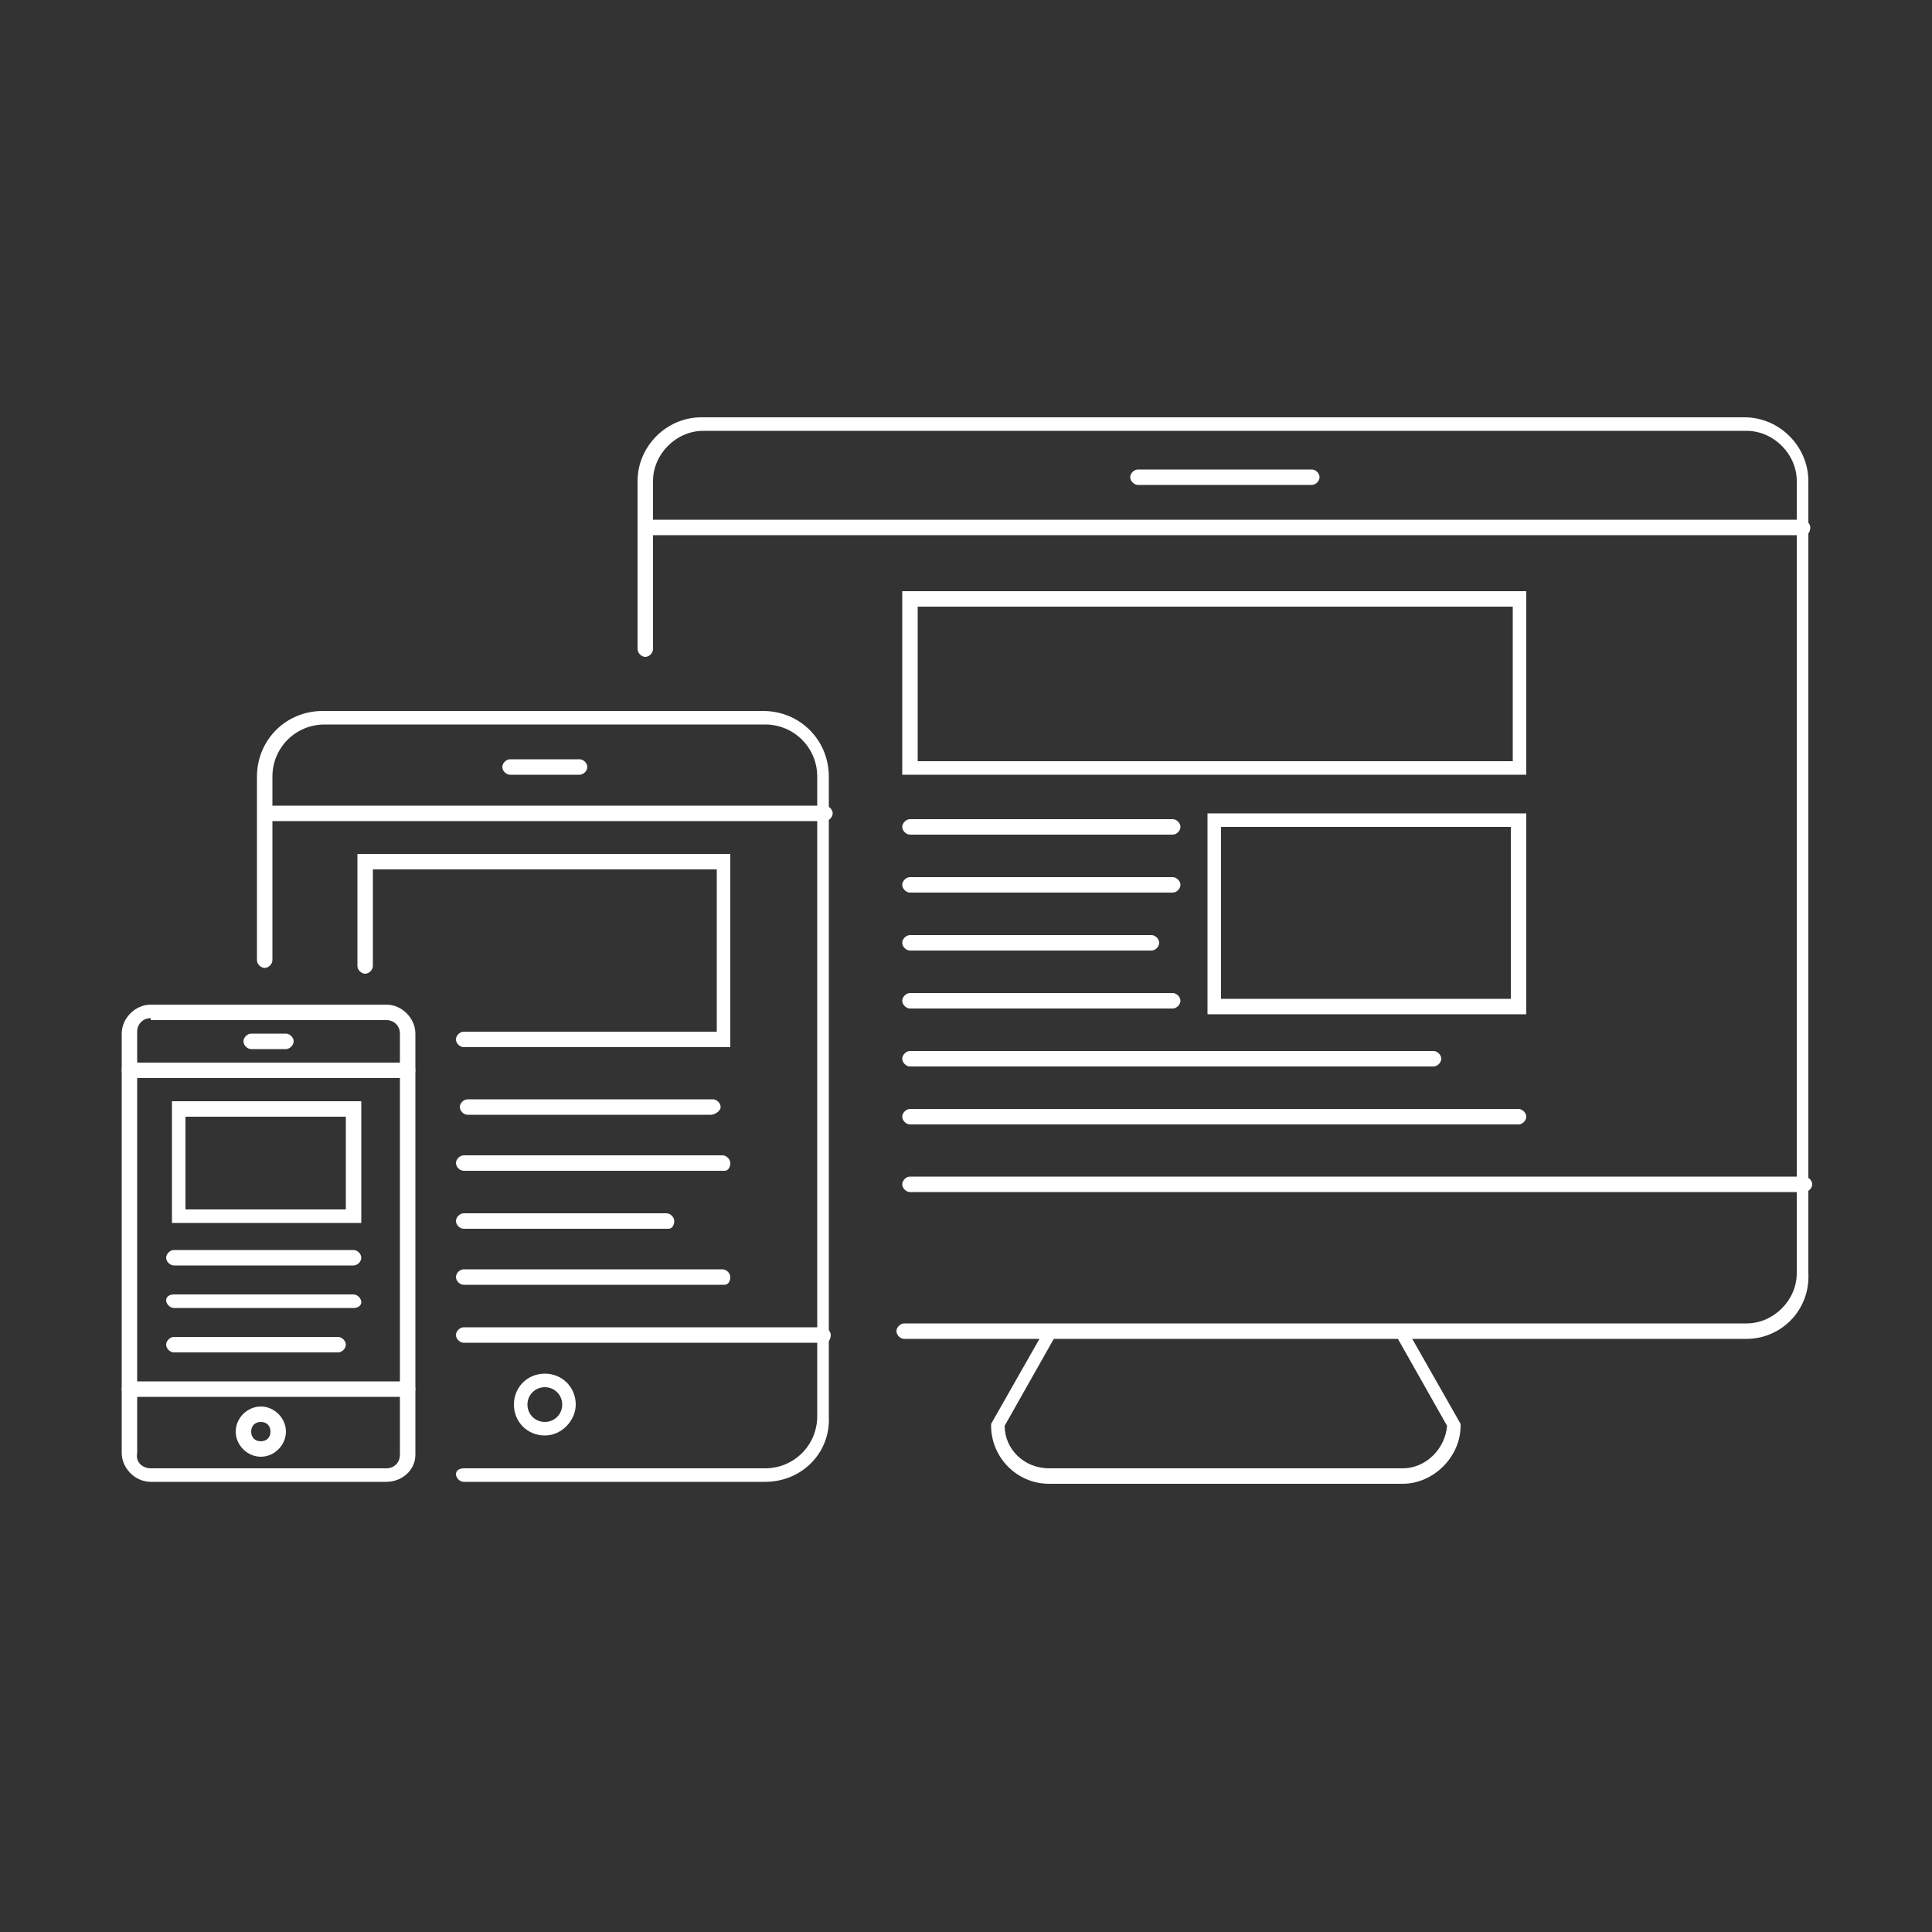 <?xml version="1.0" encoding="utf-8"?>
<!-- Generator: Adobe Illustrator 23.0.2, SVG Export Plug-In . SVG Version: 6.00 Build 0)  -->
<svg version="1.1" id="Layer_1" xmlns="http://www.w3.org/2000/svg" xmlns:xlink="http://www.w3.org/1999/xlink" x="0px" y="0px"
	 width="100px" height="100px" viewBox="0 0 100 100" style="enable-background:new 0 0 100 100;" xml:space="preserve">
<rect x="0" y="0" width="100" height="100" fill="#333333" stroke="none"/>
<style type="text/css">
	.st0{fill:#FFFFFF;}
	.st1{fill:none;}
	.st2{fill:#404041;}
</style>
<g>
	<g>
		<path class="st0" d="M60.7,43.2H47.1c-0.2,0-0.4-0.2-0.4-0.4s0.2-0.4,0.4-0.4h13.6c0.2,0,0.4,0.2,0.4,0.4S60.9,43.2,60.7,43.2z"/>
	</g>
</g>
<g>
	<g>
		<path class="st0" d="M60.7,46.2H47.1c-0.2,0-0.4-0.2-0.4-0.4s0.2-0.4,0.4-0.4h13.6c0.2,0,0.4,0.2,0.4,0.4S60.9,46.2,60.7,46.2z"/>
	</g>
</g>
<g>
	<g>
		<path class="st0" d="M59.6,49.2H47.1c-0.2,0-0.4-0.2-0.4-0.4s0.2-0.4,0.4-0.4h12.5c0.2,0,0.4,0.2,0.4,0.4S59.8,49.2,59.6,49.2z"/>
	</g>
</g>
<g>
	<g>
		<path class="st0" d="M18.3,65.5H9c-0.2,0-0.4-0.2-0.4-0.4s0.2-0.4,0.4-0.4h9.3c0.2,0,0.4,0.2,0.4,0.4S18.5,65.5,18.3,65.5z"/>
	</g>
</g>
<g>
	<g>
		<path class="st0" d="M18.3,67.7H9c-0.2,0-0.4-0.2-0.4-0.4S8.8,67,9,67h9.3c0.2,0,0.4,0.2,0.4,0.4S18.5,67.7,18.3,67.7z"/>
	</g>
</g>
<g>
	<g>
		<path class="st0" d="M17.5,70H9c-0.2,0-0.4-0.2-0.4-0.4s0.2-0.4,0.4-0.4h8.5c0.2,0,0.4,0.2,0.4,0.4S17.7,70,17.5,70z"/>
	</g>
</g>
<g>
	<g>
		<path class="st0" d="M60.7,52.2H47.1c-0.2,0-0.4-0.2-0.4-0.4s0.2-0.4,0.4-0.4h13.6c0.2,0,0.4,0.2,0.4,0.4S60.9,52.2,60.7,52.2z"/>
	</g>
</g>
<g>
	<g>
		<path class="st0" d="M74.2,55.2H47.1c-0.2,0-0.4-0.2-0.4-0.4s0.2-0.4,0.4-0.4h27.1c0.2,0,0.4,0.2,0.4,0.4S74.4,55.2,74.2,55.2z"/>
	</g>
</g>
<g>
	<g>
		<path class="st0" d="M78.6,58.2H47.1c-0.2,0-0.4-0.2-0.4-0.4s0.2-0.4,0.4-0.4h31.5c0.2,0,0.4,0.2,0.4,0.4S78.8,58.2,78.6,58.2z"/>
	</g>
</g>
<g>
	<g>
		<path class="st0" d="M90.4,69.3H46.8c-0.2,0-0.4-0.2-0.4-0.4s0.2-0.4,0.4-0.4h43.6c1.4,0,2.6-1.2,2.6-2.6v-41
			c0-1.4-1.2-2.6-2.6-2.6h-54c-1.4,0-2.6,1.2-2.6,2.6v8.7c0,0.2-0.2,0.4-0.4,0.4s-0.4-0.2-0.4-0.4v-8.7c0-1.8,1.5-3.3,3.3-3.3h54
			c1.8,0,3.3,1.5,3.3,3.3v41C93.7,67.8,92.2,69.3,90.4,69.3z"/>
	</g>
</g>
<g>
	<g>
		<path class="st0" d="M39.6,76.7H24c-0.2,0-0.4-0.2-0.4-0.4S23.8,76,24,76h15.6c1.5,0,2.7-1.2,2.7-2.7V40.2c0-1.5-1.2-2.7-2.7-2.7
			H16.8c-1.5,0-2.7,1.2-2.7,2.7v9.5c0,0.2-0.2,0.4-0.4,0.4s-0.4-0.2-0.4-0.4v-9.5c0-1.9,1.5-3.4,3.4-3.4h22.8c1.9,0,3.4,1.5,3.4,3.4
			v33.1C43,75.2,41.5,76.7,39.6,76.7z"/>
	</g>
</g>
<g>
	<g>
		<path class="st0" d="M93.4,61.7H47.1c-0.2,0-0.4-0.2-0.4-0.4s0.2-0.4,0.4-0.4h46.3c0.2,0,0.4,0.2,0.4,0.4S93.6,61.7,93.4,61.7z"/>
	</g>
</g>
<g>
	<g>
		<path class="st0" d="M93.4,27.7H33.4c-0.2,0-0.4-0.2-0.4-0.4s0.2-0.4,0.4-0.4h59.9c0.2,0,0.4,0.2,0.4,0.4S93.6,27.7,93.4,27.7z"/>
	</g>
</g>
<g>
	<g>
		<path class="st0" d="M42.7,69.5H24c-0.2,0-0.4-0.2-0.4-0.4s0.2-0.4,0.4-0.4h18.6c0.2,0,0.4,0.2,0.4,0.4S42.9,69.5,42.7,69.5z"/>
	</g>
</g>
<g>
	<g>
		<path class="st0" d="M42.7,42.5H13.8c-0.2,0-0.4-0.2-0.4-0.4s0.2-0.4,0.4-0.4h28.9c0.2,0,0.4,0.2,0.4,0.4S42.9,42.5,42.7,42.5z"/>
	</g>
</g>
<g>
	<g>
		<path class="st0" d="M67.9,25.1h-9c-0.2,0-0.4-0.2-0.4-0.4s0.2-0.4,0.4-0.4h9c0.2,0,0.4,0.2,0.4,0.4S68.1,25.1,67.9,25.1z"/>
	</g>
</g>
<g>
	<g>
		<path class="st0" d="M30,40.1h-3.6c-0.2,0-0.4-0.2-0.4-0.4s0.2-0.4,0.4-0.4H30c0.2,0,0.4,0.2,0.4,0.4S30.2,40.1,30,40.1z"/>
	</g>
</g>
<g>
	<g>
		<path class="st0" d="M28.2,74.3c-0.9,0-1.6-0.7-1.6-1.6c0-0.9,0.7-1.6,1.6-1.6s1.6,0.7,1.6,1.6C29.8,73.5,29.1,74.3,28.2,74.3z
			 M28.2,71.8c-0.5,0-0.9,0.4-0.9,0.9s0.4,0.9,0.9,0.9s0.9-0.4,0.9-0.9S28.7,71.8,28.2,71.8z"/>
	</g>
</g>
<g>
	<g>
		<path class="st0" d="M20,76.7H7.8c-0.8,0-1.5-0.7-1.5-1.5V53.5c0-0.8,0.7-1.5,1.5-1.5H20c0.8,0,1.5,0.7,1.5,1.5v21.8
			C21.5,76.1,20.8,76.7,20,76.7z M7.8,52.7c-0.4,0-0.7,0.3-0.7,0.7v21.8C7,75.7,7.4,76,7.8,76H20c0.4,0,0.7-0.3,0.7-0.7V53.5
			c0-0.4-0.3-0.7-0.7-0.7H7.8z"/>
	</g>
</g>
<g>
	<g>
		<path class="st0" d="M21.1,72.3H6.7c-0.2,0-0.4-0.2-0.4-0.4s0.2-0.4,0.4-0.4h14.4c0.2,0,0.4,0.2,0.4,0.4S21.3,72.3,21.1,72.3z"/>
	</g>
</g>
<g>
	<g>
		<path class="st0" d="M21.1,55.8H6.7c-0.2,0-0.4-0.2-0.4-0.4S6.5,55,6.7,55h14.4c0.2,0,0.4,0.2,0.4,0.4S21.3,55.8,21.1,55.8z"/>
	</g>
</g>
<g>
	<g>
		<path class="st0" d="M14.8,54.3H13c-0.2,0-0.4-0.2-0.4-0.4s0.2-0.4,0.4-0.4h1.8c0.2,0,0.4,0.2,0.4,0.4S15,54.3,14.8,54.3z"/>
	</g>
</g>
<g>
	<g>
		<path class="st0" d="M13.5,75.4c-0.7,0-1.3-0.6-1.3-1.3s0.6-1.3,1.3-1.3c0.7,0,1.3,0.6,1.3,1.3S14.2,75.4,13.5,75.4z M13.5,73.6
			c-0.3,0-0.5,0.2-0.5,0.5s0.2,0.5,0.5,0.5c0.3,0,0.5-0.2,0.5-0.5S13.8,73.6,13.5,73.6z"/>
	</g>
</g>
<g>
	<g>
		<path class="st0" d="M72.6,76.8H54.3c-1.7,0-3-1.4-3-3v-0.1l2.9-5.1h18.5l2.9,5.1v0.1C75.6,75.4,74.2,76.8,72.6,76.8z M52,73.8
			c0,1.2,1,2.2,2.3,2.2h18.3c1.2,0,2.2-1,2.3-2.2l-2.6-4.6H54.6L52,73.8z"/>
	</g>
</g>
<g>
	<g>
		<path class="st0" d="M79,52.5H62.5V42.1H79V52.5z M63.2,51.7h15v-8.9h-15V51.7z"/>
	</g>
</g>
<g>
	<g>
		<path class="st0" d="M79,40.1H46.7v-9.5H79V40.1z M47.5,39.4h30.8v-8H47.5V39.4z"/>
	</g>
</g>
<g>
	<g>
		<path class="st0" d="M37.9,54.2H24c-0.2,0-0.4-0.2-0.4-0.4s0.2-0.4,0.4-0.4h13.1V45H19.3v5c0,0.2-0.2,0.4-0.4,0.4
			s-0.4-0.2-0.4-0.4v-5.8h19.3V54.2z"/>
	</g>
</g>
<g>
	<g>
		<path class="st0" d="M36.8,57.7H24.2c-0.2,0-0.4-0.2-0.4-0.4s0.2-0.4,0.4-0.4h12.7c0.2,0,0.4,0.2,0.4,0.4S37,57.7,36.8,57.7z"/>
	</g>
</g>
<g>
	<g>
		<path class="st0" d="M37.5,60.6H24c-0.2,0-0.4-0.2-0.4-0.4s0.2-0.4,0.4-0.4h13.4c0.2,0,0.4,0.2,0.4,0.4S37.7,60.6,37.5,60.6z"/>
	</g>
</g>
<g>
	<g>
		<path class="st0" d="M34.6,63.6H24c-0.2,0-0.4-0.2-0.4-0.4s0.2-0.4,0.4-0.4h10.5c0.2,0,0.4,0.2,0.4,0.4S34.8,63.6,34.6,63.6z"/>
	</g>
</g>
<g>
	<g>
		<path class="st0" d="M37.5,66.5H24c-0.2,0-0.4-0.2-0.4-0.4s0.2-0.4,0.4-0.4h13.4c0.2,0,0.4,0.2,0.4,0.4S37.7,66.5,37.5,66.5z"/>
	</g>
</g>
<g>
	<g>
		<path class="st0" d="M18.7,63.3H8.9V57h9.8V63.3z M9.6,62.6h8.3v-4.8H9.6V62.6z"/>
	</g>
</g>
</svg>
